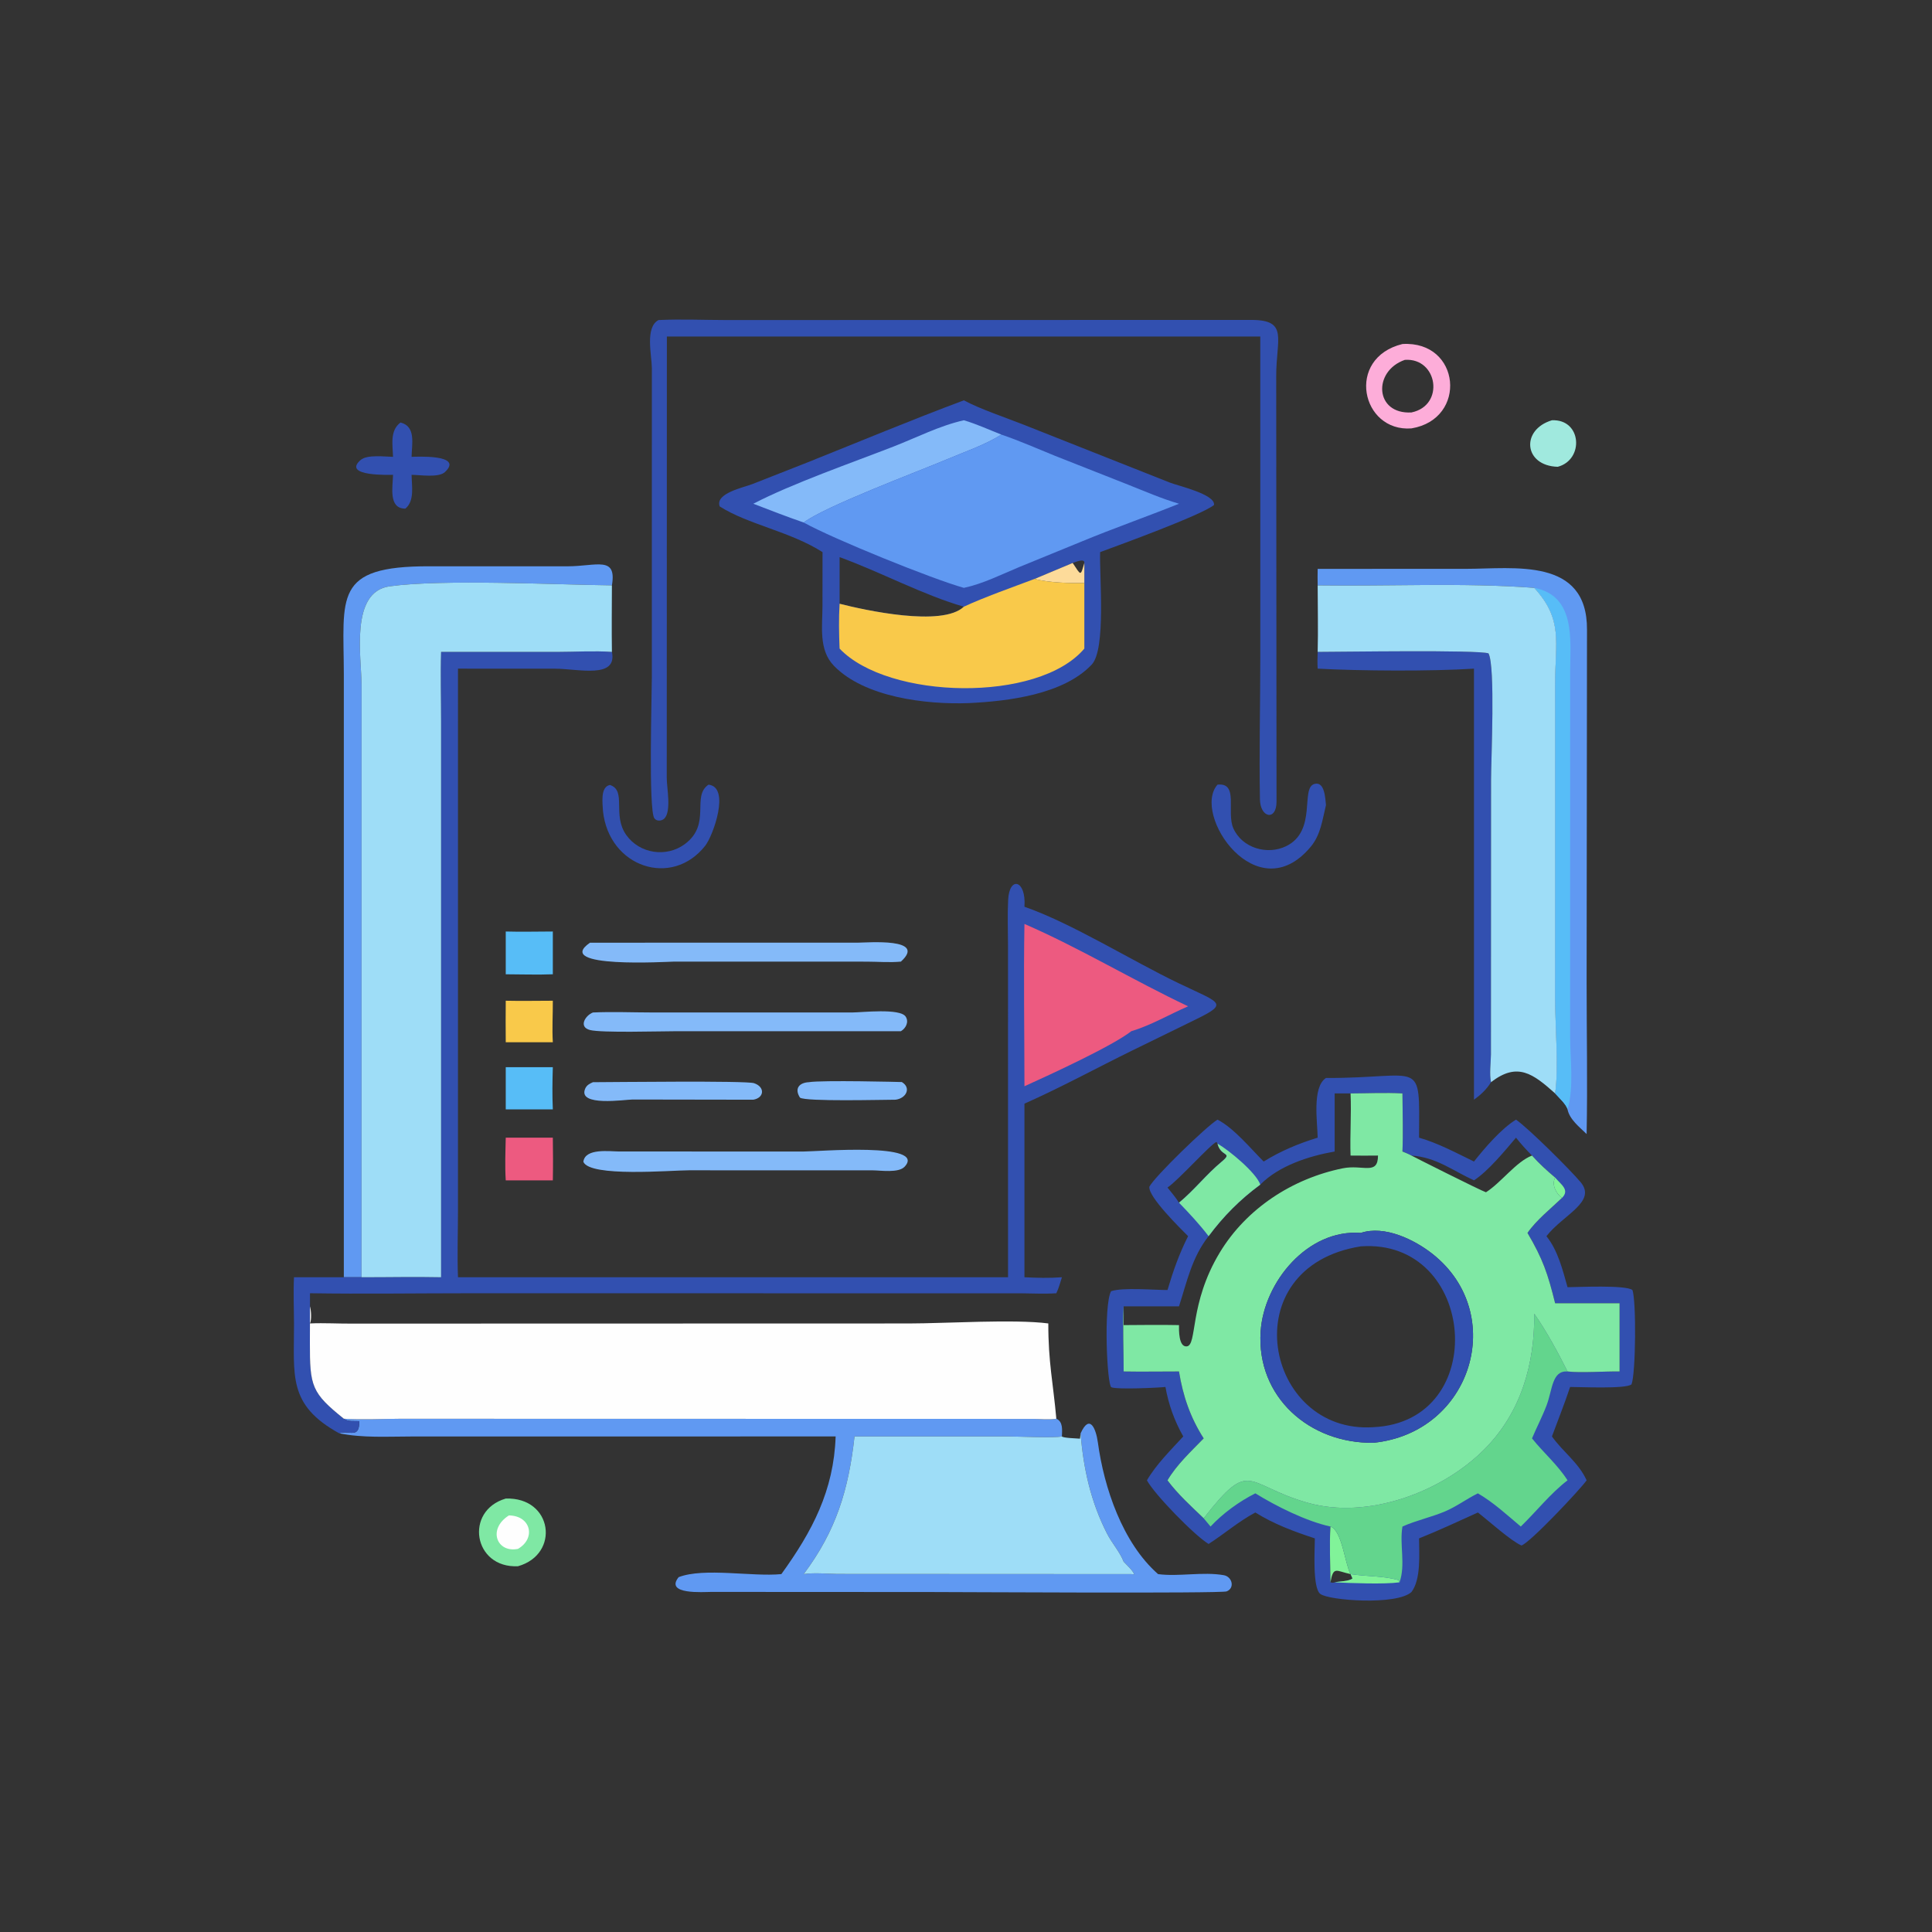 <?xml version="1.0" encoding="utf-8" ?>
<svg xmlns="http://www.w3.org/2000/svg" xmlns:xlink="http://www.w3.org/1999/xlink" width="60" height="60">
	<rect width="100%" height="100%" fill="#333333" stroke="none"/>
	<path fill="#A0E9DE" transform="scale(0.117 0.117)" d="M411.939 111.553C419.854 111.2 420.554 122.027 413.479 123.904C404.432 123.651 403.608 114.044 411.939 111.553Z"/>
	<path fill="#F9C94A" transform="scale(0.117 0.117)" d="M134.243 265.629C138.401 265.724 142.58 265.634 146.74 265.629C146.763 269.291 146.513 273.002 146.74 276.655L134.243 276.655C134.225 272.98 134.188 269.304 134.243 265.629Z"/>
	<path fill="#57BDF7" transform="scale(0.117 0.117)" d="M134.243 283.264L146.74 283.264C146.625 287.023 146.57 290.718 146.74 294.475L134.243 294.475L134.243 283.264Z"/>
	<path fill="#57BDF7" transform="scale(0.117 0.117)" d="M134.243 247.253C138.395 247.376 142.584 247.257 146.74 247.253L146.74 258.609C142.597 258.772 138.392 258.616 134.243 258.609L134.243 247.253Z"/>
	<path fill="#84BAF9" transform="scale(0.117 0.117)" d="M214.685 287.253C218.101 286.662 239.364 287.205 239.377 287.213C241.986 288.782 240.48 291.588 237.688 291.902C234.538 291.901 213.773 292.453 212.336 291.345C210.771 288.867 212.22 287.374 214.685 287.253Z"/>
	<path fill="#ED5A80" transform="scale(0.117 0.117)" d="M134.243 301.978L146.74 301.978C146.802 305.758 146.819 309.527 146.74 313.306L134.243 313.306C134.001 309.539 134.162 305.749 134.243 301.978Z"/>
	<path fill="#3250B0" transform="scale(0.117 0.117)" d="M106.308 112.15C110.492 113.176 109.295 117.94 109.248 121.262C109.938 121.265 123.327 120.446 118.096 125.306C116.422 126.862 111.448 126.049 109.248 126.034C109.275 128.898 110.11 132.955 107.599 135.006C103.015 135.04 104.275 129.128 104.323 126.034C103.837 126.028 90.608 126.549 95.72 122.102C97.449 120.599 102.139 121.225 104.323 121.262C104.238 118.116 103.428 114.289 106.308 112.15Z"/>
	<path fill="#84BAF9" transform="scale(0.117 0.117)" d="M157.386 287.253C162.375 287.242 198.038 286.811 200.143 287.513C203.105 288.502 202.896 291.392 199.957 291.902L167.912 291.85C165.996 291.853 153.236 293.837 155.33 288.964C155.731 288.032 156.504 287.637 157.386 287.253Z"/>
	<path fill="#3250B0" transform="scale(0.117 0.117)" d="M188.064 208.276C193.928 208.924 189.283 221.811 187.214 224.457C178.364 235.781 161.601 230.201 160.048 215.254C159.972 213.318 159.258 208.863 161.902 208.357C166.429 209.852 162.422 216.3 166.241 221.652C169.797 226.635 176.917 227.671 181.8 224.033C188.93 218.722 183.437 211.393 188.064 208.276Z"/>
	<path fill="#3250B0" transform="scale(0.117 0.117)" d="M323.164 208.276C328.905 207.632 325.461 215.551 327.372 219.858C329.711 225.13 336.41 227.035 341.387 224.606C349.699 220.548 345.09 209.165 348.89 208.09C351.667 207.305 351.772 212.047 351.959 213.697C351.008 217.582 350.574 221.569 347.912 224.762C333.607 241.921 316.256 216.15 323.164 208.276Z"/>
	<path fill="#7FE8A4" transform="scale(0.117 0.117)" d="M134.243 397.772C146.722 397.349 148.738 412.564 137.492 415.733C125.612 416.315 123.211 400.993 134.243 397.772Z"/>
	<path fill="#FEFEFE" transform="scale(0.117 0.117)" d="M135.089 402.244C140.944 402.33 142.312 408.344 137.492 411.123C131.875 412.279 129.332 405.885 135.089 402.244Z"/>
	<path fill="#FDADD9" transform="scale(0.117 0.117)" d="M372.259 91.314C387.713 90.388 389.643 111.223 374.651 113.711C361.322 114.729 357.077 95.047 372.259 91.314ZM372.894 95.522C364.334 98.499 364.887 110.029 374.651 109.478C383.592 107.628 381.611 94.907 372.894 95.522Z"/>
	<path fill="#84BAF9" transform="scale(0.117 0.117)" d="M157.386 268.749C162.564 268.507 167.871 268.742 173.061 268.744L226.235 268.745C228.724 268.739 238.908 267.558 240.398 269.846C241.321 271.264 240.431 272.965 239.129 273.72L179.385 273.722C175.208 273.722 159.641 274.189 156.599 273.402C153.48 272.594 155.356 269.53 157.386 268.749Z"/>
	<path fill="#84BAF9" transform="scale(0.117 0.117)" d="M213.326 305.652C216.821 305.667 246.193 303.147 240.117 309.685C238.513 311.411 233.767 310.662 231.674 310.651L182.813 310.638C178.05 310.645 156.544 312.525 154.842 308.38C155.302 304.681 161.823 305.643 164.389 305.645L213.326 305.652Z"/>
	<path fill="#84BAF9" transform="scale(0.117 0.117)" d="M156.608 250.224L227.764 250.214C230.218 250.213 246.177 248.852 239.129 255.247C236.144 255.532 233.03 255.259 230.025 255.255L178.836 255.248C177.474 255.248 146.55 257.158 156.608 250.224Z"/>
	<path fill="#3250B0" transform="scale(0.117 0.117)" d="M349.755 173.037C355.806 173.033 392.406 172.454 395.101 173.43C396.949 176.786 395.779 201.653 395.779 206.997L395.749 279.911C395.727 282.164 395.291 285.114 395.779 287.253C394.528 289.205 393.113 290.549 391.246 291.902L391.246 177.482C379.948 178.212 361.08 178.095 349.755 177.482C349.654 176.001 349.718 174.519 349.755 173.037Z"/>
	<path fill="#6099F2" transform="scale(0.117 0.117)" d="M91.265 339.026L91.265 179.01C91.224 158.347 88.372 150.253 113.927 150.313L150.698 150.316C158.369 150.3 163.762 147.466 162.424 155.375C147.522 155.196 117.474 153.682 103.414 155.632C92.794 157.105 95.966 174.559 95.972 181.923L95.959 339.026L91.265 339.026Z"/>
	<path fill="#6099F2" transform="scale(0.117 0.117)" d="M349.755 150.998L389.069 150.989C401.863 150.99 421.364 147.832 421.244 167.154L421.146 260.481C421.146 273.974 421.407 287.528 421.147 301.013C419.269 299.185 416.626 297.146 416.078 294.475C415.798 293.166 413.726 291.302 412.787 290.235C413.773 283.64 412.781 272.001 412.781 264.844L412.794 181.323C412.8 170.452 414.98 164.49 407.246 156.039C388.157 154.605 368.888 155.66 349.755 155.375C349.738 153.916 349.711 152.457 349.755 150.998Z"/>
	<path fill="#57BDF7" transform="scale(0.117 0.117)" d="M407.246 156.039C418.157 158.117 416.851 169.594 416.776 177.954L416.766 274.955C416.764 281.093 417.825 288.555 416.078 294.475C415.798 293.166 413.726 291.302 412.787 290.235C413.773 283.64 412.781 272.001 412.781 264.844L412.794 181.323C412.8 170.452 414.98 164.49 407.246 156.039Z"/>
	<path fill="#3250B0" transform="scale(0.117 0.117)" d="M174.797 84.953C180.73 84.668 186.791 84.944 192.74 84.95L332.13 84.919C342.065 84.924 338.75 89.867 338.752 99.81L338.835 212.772C338.847 217.963 334.523 217.148 334.432 212.195C334.201 199.642 334.527 187 334.527 174.438L334.522 89.322L177.012 89.322L176.98 206.483C176.959 208.975 178.275 215.325 176.349 217.258C175.65 217.96 174.297 218.064 173.686 217.2C172.104 214.961 173.021 184.604 173.022 179.743L173.025 97.65C172.995 94.245 171.159 86.875 174.797 84.953Z"/>
	<path fill="#6099F2" transform="scale(0.117 0.117)" d="M91.265 376.58C96.179 376.891 101.188 376.614 106.113 376.59L274.332 376.624C276.226 376.64 278.544 376.907 280.387 376.58C282.232 377.393 281.904 379.584 281.873 381.282C279.674 381.737 270.498 381.287 267.432 381.284L226.819 381.282C225.244 395.419 221.961 406.296 213.326 417.822C216.162 417.39 219.431 417.749 222.315 417.784L300.283 417.822L301.008 417.908C300.961 417.102 298.889 415.221 298.256 414.532C297.23 411.903 295.134 409.601 293.841 407.071C289.56 398.696 287.543 389.778 286.836 380.449C289.265 375.116 290.921 379.255 291.418 382.904C293.05 394.882 297.942 409.519 307.39 417.822C312.792 418.562 319.301 417.126 324.851 418.113C327.032 418.501 327.854 421.492 325.602 422.407C324.141 423 253.875 422.58 246.87 422.58L188.753 422.55C186.878 422.555 176.31 423.37 180.14 418.629C186.92 416.025 199.655 418.578 207.402 417.822C215.592 406.488 221.332 395.636 221.808 381.282L109.176 381.297C102.822 381.3 96.29 381.721 90.036 380.449C92.669 379.528 95.437 382.076 95.364 377.218C93.992 377.135 92.442 377.429 91.265 376.58Z"/>
	<path fill="#9EDDF7" transform="scale(0.117 0.117)" d="M286.836 380.449C287.543 389.778 289.56 398.696 293.841 407.071C295.134 409.601 297.23 411.903 298.256 414.532C298.889 415.221 300.961 417.102 301.008 417.908L300.283 417.822L222.315 417.784C219.431 417.749 216.162 417.39 213.326 417.822C221.961 406.296 225.244 395.419 226.819 381.282L267.432 381.284C270.498 381.287 279.674 381.737 281.873 381.282C282.188 381.698 285.661 381.798 286.663 381.876L286.836 380.449Z"/>
	<path fill="#9EDDF7" transform="scale(0.117 0.117)" d="M349.755 155.375C368.888 155.66 388.157 154.605 407.246 156.039C414.98 164.49 412.8 170.452 412.794 181.323L412.781 264.844C412.781 272.001 413.773 283.64 412.787 290.235C406.943 285.019 402.777 281.802 395.779 287.253C395.291 285.114 395.727 282.164 395.749 279.911L395.779 206.997C395.779 201.653 396.949 176.786 395.101 173.43C392.406 172.454 355.806 173.033 349.755 173.037C349.91 167.167 349.757 161.25 349.755 155.375Z"/>
	<path fill="#3250B0" transform="scale(0.117 0.117)" d="M117.081 173.037L147.93 173.035C152.715 173.028 157.661 172.716 162.424 173.037C163.924 180.304 153.45 177.499 147.344 177.497L121.566 177.482L121.563 321.28C121.563 327.164 121.336 333.151 121.566 339.026L267.57 339.026L267.559 250.783C267.551 246.821 267.397 242.797 267.597 238.844C267.921 232.434 272.435 233.556 271.924 240.687C284.312 244.966 300.475 255.047 312.806 260.962C324.81 266.72 326.631 266.163 315.15 271.697L300.553 278.832C291.023 283.511 281.622 288.64 271.924 292.95L271.924 339.026C275.265 339.194 278.53 339.28 281.873 339.026C281.429 340.46 281.033 341.915 280.387 343.273C277.272 343.481 274.132 343.315 271.011 343.288L124.505 343.276C110.441 343.277 96.343 343.49 82.283 343.273L82.283 346.753L82.256 356.367C82.227 368.013 82.719 369.715 91.265 376.58C92.442 377.429 93.992 377.135 95.364 377.218C95.437 382.076 92.669 379.528 90.036 380.449C76.335 372.915 78.075 365.1 78.04 351.501C78.029 347.351 77.837 343.171 78.035 339.026L91.265 339.026L95.959 339.026C102.995 339.039 110.048 338.875 117.081 339.026L117.079 191.267C117.078 185.203 116.884 179.096 117.081 173.037Z"/>
	<path fill="#ED5A80" transform="scale(0.117 0.117)" d="M271.924 245.248C286.323 251.479 300.943 260.292 315.366 267.108C310.366 269.275 305.511 272.153 300.283 273.72C295.332 277.611 278.837 285.208 271.924 288.332C271.926 273.983 271.669 259.592 271.924 245.248Z"/>
	<path fill="#9EDDF7" transform="scale(0.117 0.117)" d="M162.424 155.375C162.399 161.261 162.341 167.152 162.424 173.037C157.661 172.716 152.715 173.028 147.93 173.035L117.081 173.037C116.884 179.096 117.078 185.203 117.079 191.267L117.081 339.026C110.048 338.875 102.995 339.039 95.959 339.026L95.972 181.923C95.966 174.559 92.794 157.105 103.414 155.632C117.474 153.682 147.522 155.196 162.424 155.375Z"/>
	<path fill="#FEFEFE" transform="scale(0.117 0.117)" d="M82.283 346.753C82.592 347.794 82.745 350.296 82.283 351.286C86.111 351.114 89.989 351.371 93.829 351.332L241.257 351.294C251.203 351.282 269.104 350.109 278.261 351.286C278.23 361.511 279.554 367.181 280.387 376.58C278.544 376.907 276.226 376.64 274.332 376.624L106.113 376.59C101.188 376.614 96.179 376.891 91.265 376.58C82.719 369.715 82.227 368.013 82.256 356.367L82.283 346.753Z"/>
	<path fill="#3250B0" transform="scale(0.117 0.117)" d="M255.846 106.262C260.41 108.703 267.147 110.905 272.039 112.858L310.533 128.1C312.601 128.931 322.705 131.212 322.235 134.055C318.692 136.822 297.091 144.683 292.014 146.549C291.79 152.888 293.637 172.335 289.772 176.416C282.243 184.366 267.553 186.135 257.173 186.625C245.9 187.06 229.425 185.116 221.306 176.677C217.254 172.465 218.306 166.198 218.312 160.854L218.33 146.549C209.725 141.065 198.427 139.172 191.035 134.421C189.738 130.92 197.398 129.402 199.74 128.477L214.403 122.71C228.194 117.196 241.933 111.458 255.846 106.262ZM222.857 147.883L222.857 160.256C229.427 161.933 250.121 166.522 255.846 161.033C245.513 158.143 233.364 151.678 222.857 147.883ZM284.728 149.429L274.643 153.655C277.949 154.643 284.281 154.868 287.822 154.735L287.822 149.429C287.94 148.095 285.391 149.221 284.728 149.429Z"/>
	<path fill="#FDDB9A" transform="scale(0.117 0.117)" d="M284.728 149.429C285.391 149.221 287.94 148.095 287.822 149.429L287.822 154.735C284.281 154.868 277.949 154.643 274.643 153.655L284.728 149.429ZM284.728 149.429C286.991 152.815 286.763 153.03 287.822 149.429C287.94 148.095 285.391 149.221 284.728 149.429Z"/>
	<path fill="#84BAF9" transform="scale(0.117 0.117)" d="M255.846 111.553C259.206 112.54 262.541 114.078 265.807 115.359C261.374 118.14 255.991 119.948 251.165 121.992C243.856 125.087 218.957 134.396 213.326 138.694C208.838 137.15 204.386 135.417 199.957 133.709C210.175 128.383 226.245 122.779 237.156 118.536C243.281 116.153 249.424 112.986 255.846 111.553Z"/>
	<path fill="#F9C94A" transform="scale(0.117 0.117)" d="M274.643 153.655C277.949 154.643 284.281 154.868 287.822 154.735L287.822 172.161C275.613 186.626 235.728 185.71 222.857 172.161C222.697 168.26 222.612 164.153 222.857 160.256C229.427 161.933 250.121 166.522 255.846 161.033C261.199 158.53 269.051 155.77 274.643 153.655Z"/>
	<path fill="#6099F2" transform="scale(0.117 0.117)" d="M265.807 115.359C270.626 116.986 275.319 119.09 280.036 120.993L299.39 128.629C303.864 130.403 308.325 132.351 312.947 133.709C304.381 137.155 295.666 140.193 287.13 143.726L270.526 150.519C265.753 152.509 260.915 154.957 255.846 156.039C247.55 153.73 221.192 143.062 213.326 138.694C218.957 134.396 243.856 125.087 251.165 121.992C255.991 119.948 261.374 118.14 265.807 115.359Z"/>
	<path fill="#3250B0" transform="scale(0.117 0.117)" d="M351.959 286.133C377.787 286.221 376.796 280.45 376.668 301.978C381.714 303.421 386.538 306.026 391.246 308.311C394.099 304.709 398.496 299.571 402.4 297.192C405.787 299.544 416.725 310.429 419.53 313.758C423.951 319.007 414.945 322.398 410.474 328.127C413.53 331.912 414.774 337.058 416.078 341.664C419.019 341.652 431.351 341.029 433.294 342.403C434.358 345.165 434.195 364.64 433.062 367.453C431.601 368.732 419.452 368.142 416.764 368.149C415.291 372.581 413.561 376.904 411.939 381.282C414.858 385.39 419.034 388.252 421.147 392.932C419.455 395.341 406.248 409.389 403.858 410.229C401.037 409.016 395.123 403.656 392.283 401.471C387.046 403.836 382.028 406.203 376.668 408.342C376.683 412.419 377.231 419.186 374.651 422.579C370.746 426.159 352.785 424.86 350.451 423.082C348.334 421.469 348.996 411.175 349.01 408.342C343.445 406.512 338.223 404.592 333.211 401.471C328.818 403.798 324.983 407.146 320.804 409.823C317.059 407.566 306.475 396.697 304.432 392.932C306.892 388.715 310.781 384.874 314.078 381.282C311.725 377.11 310.192 372.865 309.35 368.149C307.38 368.374 296.328 368.867 294.989 368.221C293.83 367.662 292.892 346.52 294.916 342.728C298.049 341.687 306.222 342.414 309.894 342.42C311.371 337.432 313 332.78 315.366 328.127C313.518 326.259 304.753 317.714 305.078 315.003C306.469 312.305 320.216 298.975 323.164 297.192C327.456 299.375 331.942 304.83 335.42 308.311C339.964 305.504 344.659 303.54 349.755 301.978C349.724 298.11 348.194 288.557 351.959 286.133ZM358.486 290.235L354.267 290.235L354.267 305.652C347.454 306.845 339.497 309.406 334.522 314.441C329.197 318.357 324.74 322.825 320.804 328.127C316.377 333.727 315.08 340.149 312.947 346.753L298.256 346.753C297.979 352.463 298.264 358.309 298.256 364.036C303.154 364.129 308.05 364.027 312.947 364.036C314.002 370.537 315.94 376.227 319.503 381.798C316.175 385.23 312.329 388.783 309.894 392.932C312.582 396.564 316.245 399.883 319.503 403.007C332.129 386.833 330.405 394.133 347.045 398.874C363.083 403.444 382.805 396.034 394.111 384.597C403.748 374.848 407.376 362.034 407.246 348.714C410.496 353.335 413.535 358.988 416.078 364.036C419.587 364.457 425.942 363.969 429.891 364.036L429.891 345.934L412.787 345.934C410.843 338.102 409.542 334.202 405.447 327.26C407.778 323.873 411.606 320.834 414.597 317.973C413.037 316.774 411.8 314.513 412.787 312.564C410.627 310.744 408.519 308.847 406.649 306.727C402.464 308.316 398.457 313.915 394.428 316.47C392.979 315.996 374.692 306.793 374.651 306.727C373.889 306.302 373.062 305.992 372.259 305.652C372.471 300.537 372.279 295.358 372.259 290.235C367.713 289.983 363.045 290.218 358.486 290.235ZM402.4 301.978C399.426 305.483 395.036 310.848 391.246 313.306C385.502 310.684 381.239 307.171 374.651 306.727C374.692 306.793 392.979 315.996 394.428 316.47C398.457 313.915 402.464 308.316 406.649 306.727C405.136 305.202 403.73 303.665 402.4 301.978ZM309.894 315.215C310.937 316.524 312.056 317.82 312.947 319.236C316.961 315.94 320.187 311.752 324.202 308.414C327.462 305.705 324.03 307.198 323.164 303.555L322.913 303.109C321.46 303.574 312.716 313.349 309.894 315.215ZM353.151 405.197C352.834 410.075 353.128 415.11 353.151 420.004C353.611 420.129 353.813 420.162 354.267 420.004C355.549 419.704 358.013 419.778 358.993 418.972L358.486 417.822L358.486 417.822C356.992 415.083 356.236 406.244 353.151 405.197Z"/>
	<path fill="#81F399" transform="scale(0.117 0.117)" d="M414.597 317.973C413.037 316.774 411.8 314.513 412.787 312.564C414.346 314.431 416.753 315.845 414.597 317.973Z"/>
	<path fill="#81F399" transform="scale(0.117 0.117)" d="M358.486 417.822C362.724 418.492 367.052 418.251 371.19 419.405L371.487 420.004C367.528 420.567 358.541 420.219 354.267 420.004C355.549 419.704 358.013 419.778 358.993 418.972L358.486 417.822Z"/>
	<path fill="#81F399" transform="scale(0.117 0.117)" d="M353.151 405.197C356.236 406.244 356.992 415.083 358.486 417.822L358.486 417.822L358.993 418.972C358.013 419.778 355.549 419.704 354.267 420.004C353.813 420.162 353.611 420.129 353.151 420.004C353.128 415.11 352.834 410.075 353.151 405.197ZM353.151 420.004C353.611 420.129 353.813 420.162 354.267 420.004C355.549 419.704 358.013 419.778 358.993 418.972L358.486 417.822L358.486 417.822C354.646 417.012 353.935 415.58 353.151 420.004Z"/>
	<path fill="#7FE8A4" transform="scale(0.117 0.117)" d="M323.164 303.555C326.172 305.267 333.451 311.264 334.522 314.441C329.197 318.357 324.74 322.825 320.804 328.127C318.407 324.982 315.695 322.076 312.947 319.236C316.961 315.94 320.187 311.752 324.202 308.414C327.462 305.705 324.03 307.198 323.164 303.555Z"/>
	<path fill="#63D58D" transform="scale(0.117 0.117)" d="M319.503 403.007C332.129 386.833 330.405 394.133 347.045 398.874C363.083 403.444 382.805 396.034 394.111 384.597C403.748 374.848 407.376 362.034 407.246 348.714C410.496 353.335 413.535 358.988 416.078 364.036C411.915 363.755 412.091 368.877 410.522 373.015C409.386 376.009 407.893 378.849 406.649 381.798C409.687 385.604 413.463 388.816 416.078 392.932C411.551 396.402 407.78 401.214 403.668 405.197C400.019 402.132 396.412 398.785 392.283 396.386C389.313 397.842 386.626 399.885 383.589 401.171C379.899 402.733 375.887 403.566 372.259 405.197C371.432 409.986 373.146 415.295 371.487 420.004L371.19 419.405C367.052 418.251 362.724 418.492 358.486 417.822L358.486 417.822C356.992 415.083 356.236 406.244 353.151 405.197C346.676 403.779 338.763 399.806 333.211 396.386C328.961 398.519 324.549 401.717 321.324 405.197L319.503 403.007Z"/>
	<path fill="#7FE8A4" transform="scale(0.117 0.117)" d="M358.486 290.235C363.045 290.218 367.713 289.983 372.259 290.235C372.279 295.358 372.471 300.537 372.259 305.652C373.062 305.992 373.889 306.302 374.651 306.727C374.692 306.793 392.979 315.996 394.428 316.47C398.457 313.915 402.464 308.316 406.649 306.727C408.519 308.847 410.627 310.744 412.787 312.564C411.8 314.513 413.037 316.774 414.597 317.973C411.606 320.834 407.778 323.873 405.447 327.26C409.542 334.202 410.843 338.102 412.787 345.934L429.891 345.934L429.891 364.036C425.942 363.969 419.587 364.457 416.078 364.036C413.535 358.988 410.496 353.335 407.246 348.714C407.376 362.034 403.748 374.848 394.111 384.597C382.805 396.034 363.083 403.444 347.045 398.874C330.405 394.133 332.129 386.833 319.503 403.007C316.245 399.883 312.582 396.564 309.894 392.932C312.329 388.783 316.175 385.23 319.503 381.798C315.94 376.227 314.002 370.537 312.947 364.036C308.05 364.027 303.154 364.129 298.256 364.036C298.264 358.309 297.979 352.463 298.256 346.753L312.947 346.753C315.08 340.149 316.377 333.727 320.804 328.127C324.74 322.825 329.197 318.357 334.522 314.441C339.497 309.406 347.454 306.845 354.267 305.652L354.267 290.235L358.486 290.235ZM361.21 327.26C347.118 326.178 335.466 340.298 334.614 353.446C333.484 370.893 347.681 383.194 364.548 382.967C390.79 380.298 400.253 348.671 380.27 332.858C375.431 329.029 367.501 325.162 361.21 327.26ZM354.267 290.235L354.267 305.652C347.454 306.845 339.497 309.406 334.522 314.441C329.197 318.357 324.74 322.825 320.804 328.127C316.377 333.727 315.08 340.149 312.947 346.753L298.256 346.753C298.285 348.412 298.267 350.07 298.256 351.729C303.152 351.699 308.052 351.632 312.947 351.729C312.925 353.007 312.842 357.555 314.978 357.379C317.881 357.138 315.529 346.1 323.779 332.457C330.861 320.746 343.068 312.829 356.372 310.118C361.763 309.02 365.751 312.095 365.77 306.727C363.343 306.769 360.914 306.741 358.486 306.727C358.297 301.232 358.733 295.733 358.486 290.235L354.267 290.235Z"/>
	<path fill="#3250B0" transform="scale(0.117 0.117)" d="M361.21 327.26C367.501 325.162 375.431 329.029 380.27 332.858C400.253 348.671 390.79 380.298 364.548 382.967C347.681 383.194 333.484 370.893 334.614 353.446C335.466 340.298 347.118 326.178 361.21 327.26ZM361.21 330.826C326.865 336.268 335.697 380.76 364.548 378.823C395.861 377.375 391.915 328.636 361.21 330.826Z"/>
</svg>
